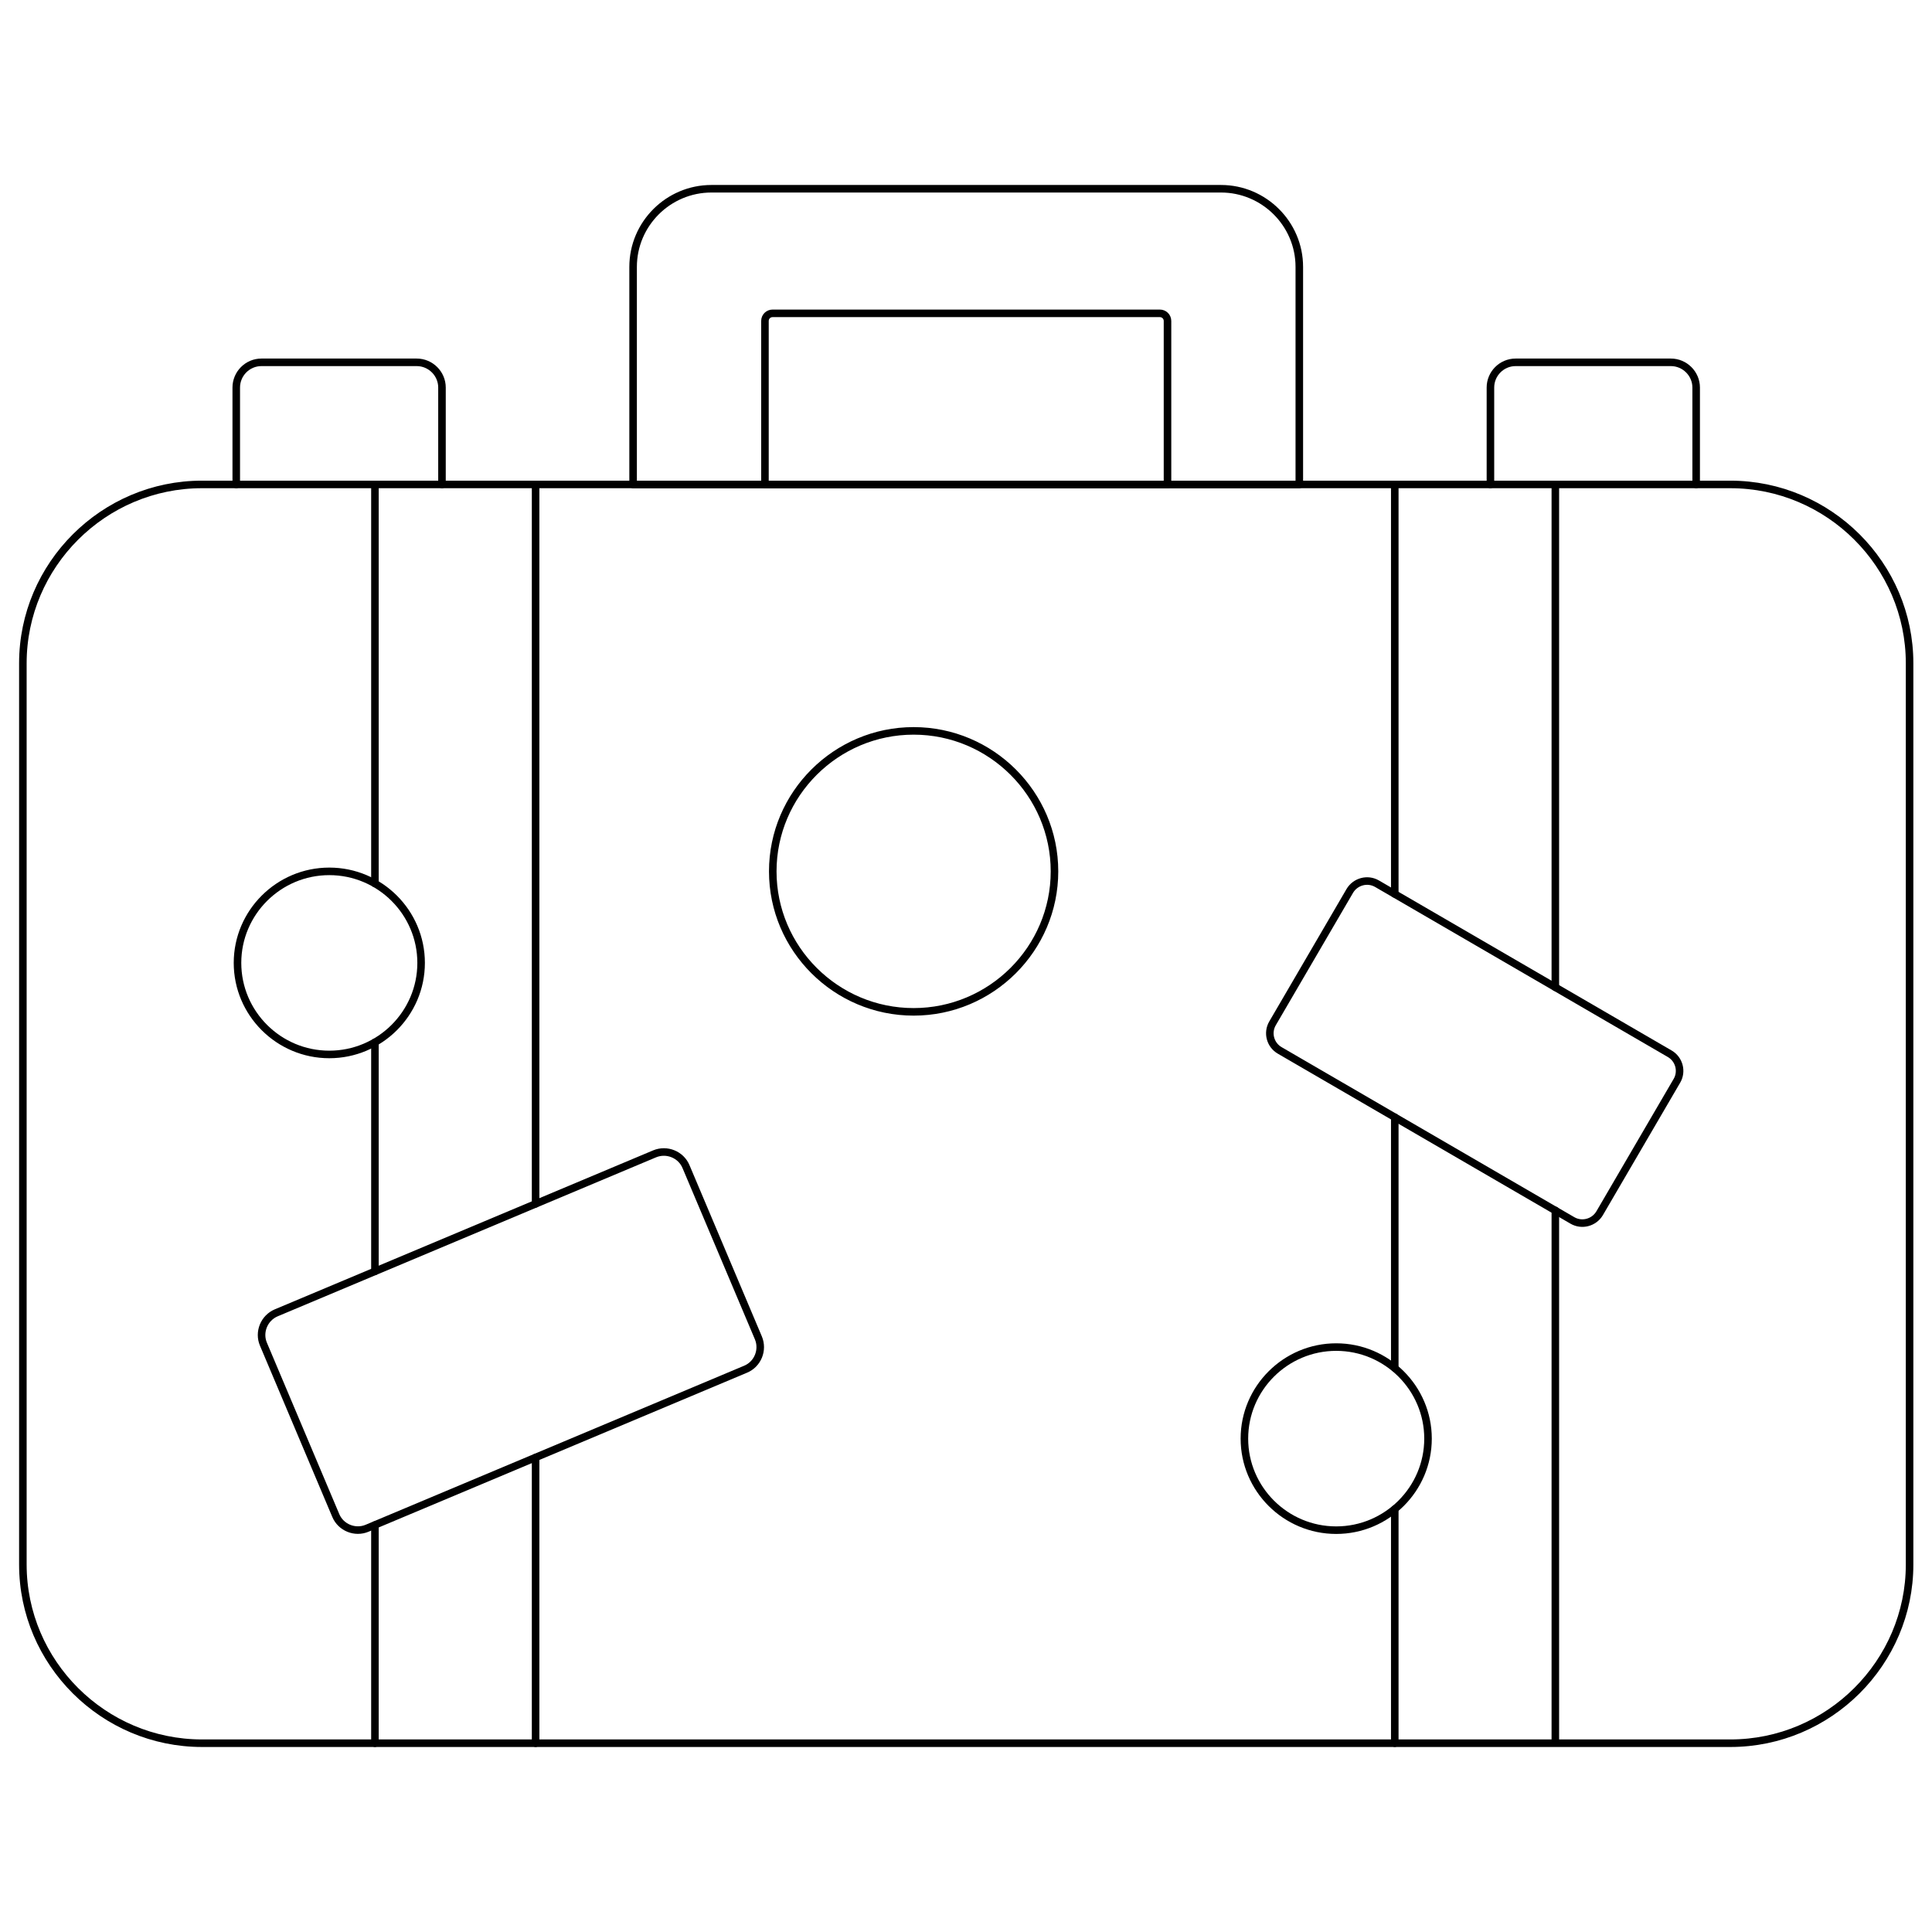 <svg xmlns="http://www.w3.org/2000/svg" id="Lag_1" viewBox="0 0 512 512"><defs><style>.cls-1{fill:none;stroke:#000;stroke-linecap:round;stroke-linejoin:round;stroke-width:2px;}</style></defs><path class="cls-1" d="m188.54,50.02h135.03c11.41,0,20.76,9.3,20.76,20.71v57.66h-176.55v-57.66c0-11.41,9.33-20.71,20.76-20.71h0Z"></path><path class="cls-1" d="m204.74,83.04h102.64c1.11,0,2.02.88,2.02,2.02v43.32h-106.68v-43.32c0-1.14.91-2.02,2.02-2.02h0Z"></path><path class="cls-1" d="m394.98,128.38v-25.68c0-3.67,2.99-6.68,6.67-6.68h41.15c3.68,0,6.7,3.02,6.7,6.68v25.68"></path><path class="cls-1" d="m117.13,128.38v-25.68c0-3.67-3.02-6.68-6.7-6.68h-41.15c-3.68,0-6.67,3.02-6.67,6.68v25.68"></path><path class="cls-1" d="m99.36,234.13v-105.75m42.58,0v190.66m-42.58,17.89v-60.7m42.58,110.02v75.72m-42.58,0v-57.83"></path><path class="cls-1" d="m87.27,279.44c13.4,0,24.33-10.89,24.33-24.26s-10.92-24.26-24.33-24.26-24.33,10.89-24.33,24.26,10.92,24.26,24.33,24.26h0Z"></path><path class="cls-1" d="m369.63,236.92v-108.54m42.55,0v133.26m0,59.13v140.48m-42.55.71v-62.04m0-37.4v-66.45"></path><path class="cls-1" d="m354.11,405.51c13.4,0,24.33-10.89,24.33-24.26s-10.92-24.26-24.33-24.26-24.33,10.89-24.33,24.26,10.92,24.26,24.33,24.26h0Z"></path><path class="cls-1" d="m53.54,128.38h405.01c26.12,0,47.51,21.33,47.51,47.39v238.84c0,26.05-21.39,47.36-47.51,47.36H53.54c-26.12,0-47.48-21.3-47.48-47.36v-238.84c0-26.05,21.36-47.39,47.48-47.39h0Z"></path><path class="cls-1" d="m242.12,268.15c20.56,0,37.33-16.73,37.33-37.23s-16.77-37.23-37.33-37.23-37.33,16.73-37.33,37.23,16.77,37.23,37.33,37.23h0Z"></path><path class="cls-1" d="m73.21,347.91l100.27-42.13c3.22-1.34,6.99.17,8.33,3.41l19.16,45.34c1.37,3.24-.17,7-3.39,8.33l-100.27,42.13c-3.22,1.37-6.99-.17-8.33-3.38l-19.16-45.37c-1.37-3.21.17-6.97,3.39-8.33h0Z"></path><path class="cls-1" d="m364.92,234.19l77.57,45.06c2.51,1.45,3.37,4.69,1.91,7.17l-20.48,35.1c-1.48,2.5-4.71,3.36-7.21,1.91l-77.57-45.06c-2.51-1.45-3.37-4.66-1.91-7.17l20.48-35.1c1.48-2.5,4.71-3.36,7.21-1.91h0Z"></path></svg>